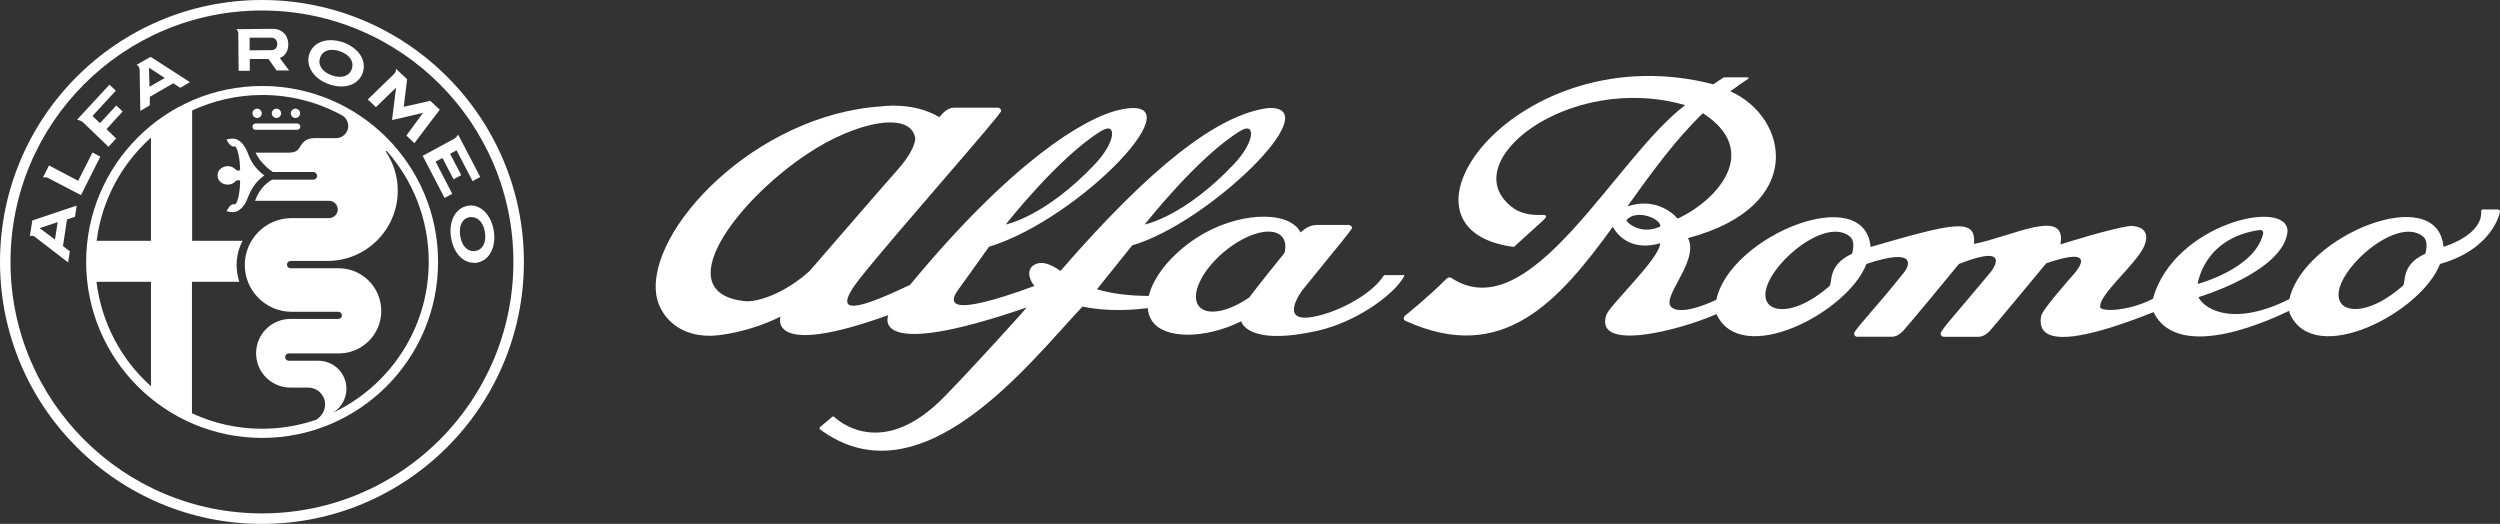 <?xml version="1.0" encoding="UTF-8"?> <svg xmlns="http://www.w3.org/2000/svg" id="Layer_2" viewBox="0 0 150.03 31.44"><rect x="0" y="0" width="150.03" height="31.44" fill="#333333" stroke="none"/><defs><style> .cls-1 { fill: #fff; } </style></defs><g id="Capa_1"><g><path class="cls-1" d="M149.94,12.57h-.97s-.06.03-.07.08c.08.92-.86,1.7-2.24,2.16,0,0-.01,0-.02,0-.37-3.93-8.39-.69-9.25,3.14,0,0,0,0,0,0-3.64,1.82-5.27.39-5.45-.12,0,0,5.09-1.51,5.34-3.93.04-2.05-6.83-.5-8.08,4.03-1.44.75-3.12.8-3.16.5-.12-.74,2.21-2.61,2.65-3.69.5-1.24-.84-1.18-.84-1.18-1.13.13-4.2,1.11-4.2,1.11.42-2.27-2.94-.46-5.19-.03.16-1.6-1.23-1.26-6.2.18-.37-3.94-8.44-.67-9.26,3.17-1.99.93-2.87.68-2.81.1.09-.88,1.71-2.63,1.11-3.8,7.19-1.92,5.99-7.29,2.54-8.81,0,0,0,0,0,0,.39-.29.78-.56,1.07-.75.03-.01.07-.09-.06-.09h-1.34c-.05,0-.09.01-.13.05-.18.11-.37.24-.56.37-11.72-3.04-20.3,8.68-11.97,9.76l1.7-1.54c.37-.33.27-.39-.06-.38-.78.03-1.34-.17-1.67-.41-3.69-2.67,3.3-8.2,10.31-6.18-4.24,3.21-9.26,13.45-14,10.39h0c-.16-.11-.27-.03-.41.11-.9.92-2.35,2.1-2.36,2.1-.13.1-.19.29.02.36,5.81,2.63,9.15-1.17,12.41-5.66.35.65,1.23,1.45,2.84.99,0,.89-3.05,3.73-3.23,4.3-.75,2.23,4.32.96,6.61-.05,1.48,3.23,7.88-.09,9-3.01,3.05-1.02,2.56.11,2.28.48-1.88,2.35-3.02,3.48-3.02,3.7,0,.08.06.19.19.19h2.06c.28,0,.5-.16.68-.34.19-.19,2.87-3.42,3.36-4.03,3.35-1.32,1.91.48,1.91.48-1.89,2.29-3.01,3.48-3.01,3.7,0,.08.07.19.19.19h2.07c.28,0,.5-.16.68-.34.19-.19,2.96-3.55,3.4-4.07,3.18-1.1,1.82.45,1.69.61-.19.21-1.93,2.18-1.99,2.53-.32,1.58,1.45,1.9,6.74-.21,1.54,3.17,7.46.24,8.14-.08.01.07.03.13.05.2,1.48,3.23,7.88-.09,9-3.01,0,0,0,0,0,0,3.19-.9,3.61-3.1,3.6-3.16,0-.07-.03-.07-.09-.08M102.19,6.79c3.5,2.25.93,5.19-1.51,6.33-.46-.52-1.52-1.24-3.02-.73,1.41-1.97,2.88-4.01,4.53-5.59M97.61,13.2c.61-.68,2.09-.07,2.03.39-1.22.57-2.1-.31-2.03-.39M111.16,15.17s0,.03-.02.06c-1.51.7-1.14,1.75-1.36,1.95-1.89,1.63-3.24,1.54-3.64,1.08-1.17-1.34,3.18-5.49,4.88-4.06.24.2.24.57.14.97M135.55,13.81c.26-.04.3.11.25.28-.54,2.06-3.91,2.95-3.91,2.95,0,0,.32-2.72,3.66-3.23M145.55,15.23c-1.51.66-1.13,1.75-1.36,1.93-1.9,1.65-3.25,1.55-3.65,1.1-1.18-1.34,3.18-5.49,4.88-4.06.24.2.24.61.13,1.03M84.19,16.51h-1.1s-.05.03-.08.06c-.51.85-2.09,1.87-3.64,2.31-2.95.84-1.21-1.47-1.21-1.47,2.56-3.17,2.75-3.35,2.97-3.71.04-.07-.07-.2-.2-.2h-1.87c-.45,0-.77.22-1,.45-.02-.04-.04-.07-.07-.11-.82-1.26-3.84-1.08-6.16.42-1.56,1.01-2.61,2.35-2.89,3.5-1.2-.01-2.2-.13-3.11-.4l2.12-2.64c4.49-1.28,11.85-8.37,8.18-8.24-3.08.38-7.14,3.61-12.49,9.78-.19-.13-1.08-.8-1.68-.29-.33.28-.2.82.12,1.19-5.4,1.99-5.1.95-4.57.22.42-.57,1.84-2.57,1.84-2.57,5.54-1.7,12.74-9.31,7.84-8.22-2.12.47-6.49,3.14-12.58,10.51-2.86,1.35-5,2.12-2.96-.45,2.04-2.57,8.43-9.77,8.43-9.99,0-.08-.07-.2-.2-.2h-2.6c-.41,0-.69.31-.91.57-1.53-.93-3.44-.65-3.44-.65-7.61.48-14.15,7.44-13.54,11.34.16,1.02,1.09,2.44,3.23,2.43.5,0,2.3-.2,4.22-1.15,0,0-.85,2.55,6.47-.09-.03.07-1.13,2.79,8.3-.46-.1.16-3.33,3.72-4.94,5.36-3.78,3.87-6.43,1.37-6.62,1.2-.03-.02-.06-.03-.1,0l-.75.63s-.04.08,0,.12c6.08,4.5,12.56-3.97,15.76-7.36,1.03.21,2.34.29,3.92.09.02.28.1.53.25.76.73,1.12,3.2,1.1,5.36.03,0,0,.31,1.54,4.66.55,2.16-.5,4.47-2.07,5.12-3.26.01-.04-.03-.07-.09-.08M74.47,7.84c.87-.53.87.64-.41,2-3,3.18-5.36,3.63-5.36,3.63,0,0,3.18-4.07,5.76-5.63M66.13,7.84c.87-.53.87.64-.41,2-3,3.18-5.36,3.63-5.36,3.63,0,0,3.18-4.07,5.76-5.63M44.67,18.07c-4.57-.51-.55-5.94,3.74-8.81,3.05-2.04,6.32-2.6,6.52-.93-.05.47-.38,1.1-1.15,1.96-.81.9-3.2,3.68-5.19,5.97-1.47,1.33-3.12,1.9-3.92,1.81M77.09,15.17c-.62.77-1.46,1.81-2.12,2.68-1.24.86-2.52,1.12-3.01.54-.55-.65.12-2.12,1.49-3.27,1.38-1.16,2.94-1.56,3.49-.91.2.23.24.57.15.96"></path><path class="cls-1" d="M28.44,15.77c-.67,0-1.22-.6-1.37-1.5-.16-.99.26-1.79,1-1.92.07-.01.13-.02.19-.02.66,0,1.22.62,1.37,1.5.16.99-.25,1.8-1,1.93-.07.01-.13.02-.2.02M28.31,13.03s-.08,0-.12,0c-.45.08-.67.52-.57,1.14.09.55.39.9.79.9.04,0,.08,0,.12-.01.45-.08.67-.52.57-1.14-.09-.54-.4-.89-.79-.89M2.08,14.19h0s-.1-.04-.16-.04c-.05,0-.09,0-.13.03l.15-.95,2.66-.89-.1.67-.48.16-.24,1.6.41.31-.1.67-2-1.54ZM2.38,13.69l.92.69.16-1.05-1.08.36ZM25.37,9.35l1.9-1.03c.07-.04.17-.14.22-.25l1.33,2.55-.46.25-.96-1.85-.39.21.67,1.28-.46.25-.67-1.28-.41.22,1,1.93-.46.25-1.32-2.54ZM2.9,10.68c-.06-.03-.13-.04-.2-.04-.03,0-.07,0-.12.01l.36-.72,1.75.92.86-1.7.47.25-1.16,2.31-1.96-1.02ZM4.91,7.3h0c-.07-.06-.19-.1-.29-.11l1.95-2.11.38.36-1.4,1.52.45.43.98-1.06.38.36-.97,1.06.58.56-.46.5-1.58-1.52ZM24.39,8.13l1-1.36-1.83.43-.03-.03.24-1.91-1.21,1.17-.49-.46,1.58-1.53c.07-.07.12-.19.12-.31l.07.07h0l.59.55-.2,1.66,1.59-.36.57.53-1.52,2.01-.49-.46ZM8.37,4.13h0c-.01-.1-.08-.19-.17-.24l.84-.48,2.36,1.52-.58.34-.42-.27-1.41.81v.51s-.57.34-.57.34l-.04-2.52ZM8.97,5.21l.92-.53-.95-.62.03,1.15ZM20.48,5.19c-.24,0-.5-.05-.75-.14-.92-.33-1.41-1.1-1.16-1.83.18-.51.65-.81,1.28-.81.24,0,.5.05.75.13.43.16.79.42,1.01.74.23.34.28.72.16,1.09-.18.51-.65.82-1.28.82h0ZM19.93,2.99c-.36,0-.62.17-.72.47-.15.44.12.85.7,1.06.17.06.33.09.48.09.36,0,.62-.17.72-.47.15-.44-.12-.85-.7-1.06-.17-.06-.33-.09-.48-.09M14.31,2.04c0-.09-.05-.21-.12-.29h.12s2.04-.02,2.04-.02c.57,0,.95.37.95.94,0,.36-.16.65-.44.78l-.07.03.56.75h-.75s-.49-.69-.49-.69h-1.12s0,.71,0,.71h-.67s-.02-2.21-.02-2.21ZM14.98,2.27v.75s1.3-.01,1.3-.01c.22,0,.36-.14.36-.37,0-.23-.14-.38-.36-.38h-1.31Z"></path><path class="cls-1" d="M15.72,0C7.04,0,0,7.04,0,15.72s7.04,15.72,15.72,15.72,15.72-7.04,15.72-15.72S24.4,0,15.72,0M15.72,30.81C7.39,30.81.63,24.05.63,15.72S7.39.63,15.72.63s15.09,6.76,15.09,15.09-6.75,15.09-15.09,15.09"></path><path class="cls-1" d="M17.73,7.08c.16,0,.28-.13.28-.28s-.13-.28-.28-.28-.28.13-.28.28.13.28.28.28M16.59,7.08c.16,0,.28-.13.28-.28s-.13-.28-.28-.28-.28.13-.28.28.13.28.28.28M15.82,10.55l.04-.03h0s-.04-.03-.04-.03c-.55-.4-.8-.9-.94-1.28-.1-.26-.22-.48-.38-.64-.17-.16-.3-.25-.55-.25-.1,0-.2.01-.3.04h-.06s.04.08.04.08c.05.1.16.29.34.35.01,0,.03,0,.05,0,.01,0,.03,0,.04,0,.01,0,.02,0,.03,0,.01,0,.02,0,.02,0,.19.11.3.94.3,1.35,0,.07-.03.1-.09.1s-.15-.04-.2-.08c-.11-.12-.27-.19-.45-.19-.29,0-.6.2-.61.52v.07c.01.33.32.52.61.52.18,0,.34-.07.45-.19.05-.05.14-.08.2-.08s.09.03.09.1c0,.41-.1,1.24-.3,1.35,0,0,0,0-.02,0-.01,0-.02,0-.03,0-.01,0-.03,0-.04,0-.02,0-.03,0-.05,0-.18.05-.28.25-.34.35l-.04.07h.06c.1.04.21.05.3.05.25,0,.38-.09.55-.25.17-.16.28-.38.38-.64.15-.38.39-.88.94-1.28M15.73,5.16c-5.83,0-10.56,4.73-10.56,10.56s4.73,10.56,10.56,10.56,10.56-4.73,10.56-10.56-4.73-10.56-10.56-10.56M9.06,23.18c-1.77-1.58-2.97-3.79-3.27-6.27h3.27v6.27ZM9.06,14.45h-3.26c.31-2.45,1.51-4.63,3.26-6.19v6.19ZM18.95,25.2c-1.01.34-2.09.53-3.22.53-1.5,0-2.93-.33-4.21-.93v-7.89h2.84c-.1-.31-.16-.65-.16-1,0-.53.13-1.03.36-1.46h-3.03v-7.82c1.28-.59,2.71-.93,4.21-.93,1.75,0,3.39.45,4.82,1.24h0c.2.13.34.36.34.62,0,.4-.33.73-.73.73h-.02s-.24,0-.24,0h-1c-.35,0-.54.1-.66.21-.35.3-.23.66-.94.66h-1.97c.27.61.88,1.06,1.03,1.16h2.42c.1,0,.18.06.22.15.01.03.02.05.02.08,0,.02,0,.03,0,.04-.02.11-.11.19-.23.19h-2.46c-.19.1-.76.46-1.03,1.27h4.44c.29,0,.52.24.52.52s-.24.52-.52.52h-2.25c-1.55,0-2.81,1.26-2.81,2.81s1.26,2.81,2.81,2.81h2.8c.12,0,.22.1.22.22s-.1.21-.22.21h-2.87c-1.14,0-2.06.92-2.06,2.06s.92,2.06,2.06,2.06h1.08c.55,0,1,.46,1,1.01,0,.44-.27.76-.56.94M19.84,24.85s-.02.01-.04.02h0s.02-.01.03-.02c.57-.27.96-.85.96-1.52,0-.93-.75-1.68-1.69-1.68h-1.77c-.12,0-.22-.1-.22-.22s.1-.22.22-.22h3c1.41,0,2.55-1.14,2.55-2.55s-1.14-2.56-2.55-2.56h-2.89c-.12,0-.22-.1-.22-.22s.1-.22.22-.22h2.21c2.33,0,4.22-1.89,4.22-4.22,0-.86-.26-1.65-.7-2.32h-.01s0-.03,0-.03c0-.02.01-.03.03-.03,0,0,.01,0,.02,0h0c1.57,1.77,2.52,4.1,2.52,6.65,0,4.06-2.42,7.56-5.9,9.13M15.34,7.79h2.49c.1,0,.19-.08.19-.19s-.09-.19-.19-.19h-2.49c-.1,0-.19.08-.19.19s.08.19.19.19M15.43,7.08c.16,0,.28-.13.28-.28s-.13-.28-.28-.28-.28.13-.28.28.13.28.28.28"></path></g></g></svg> 